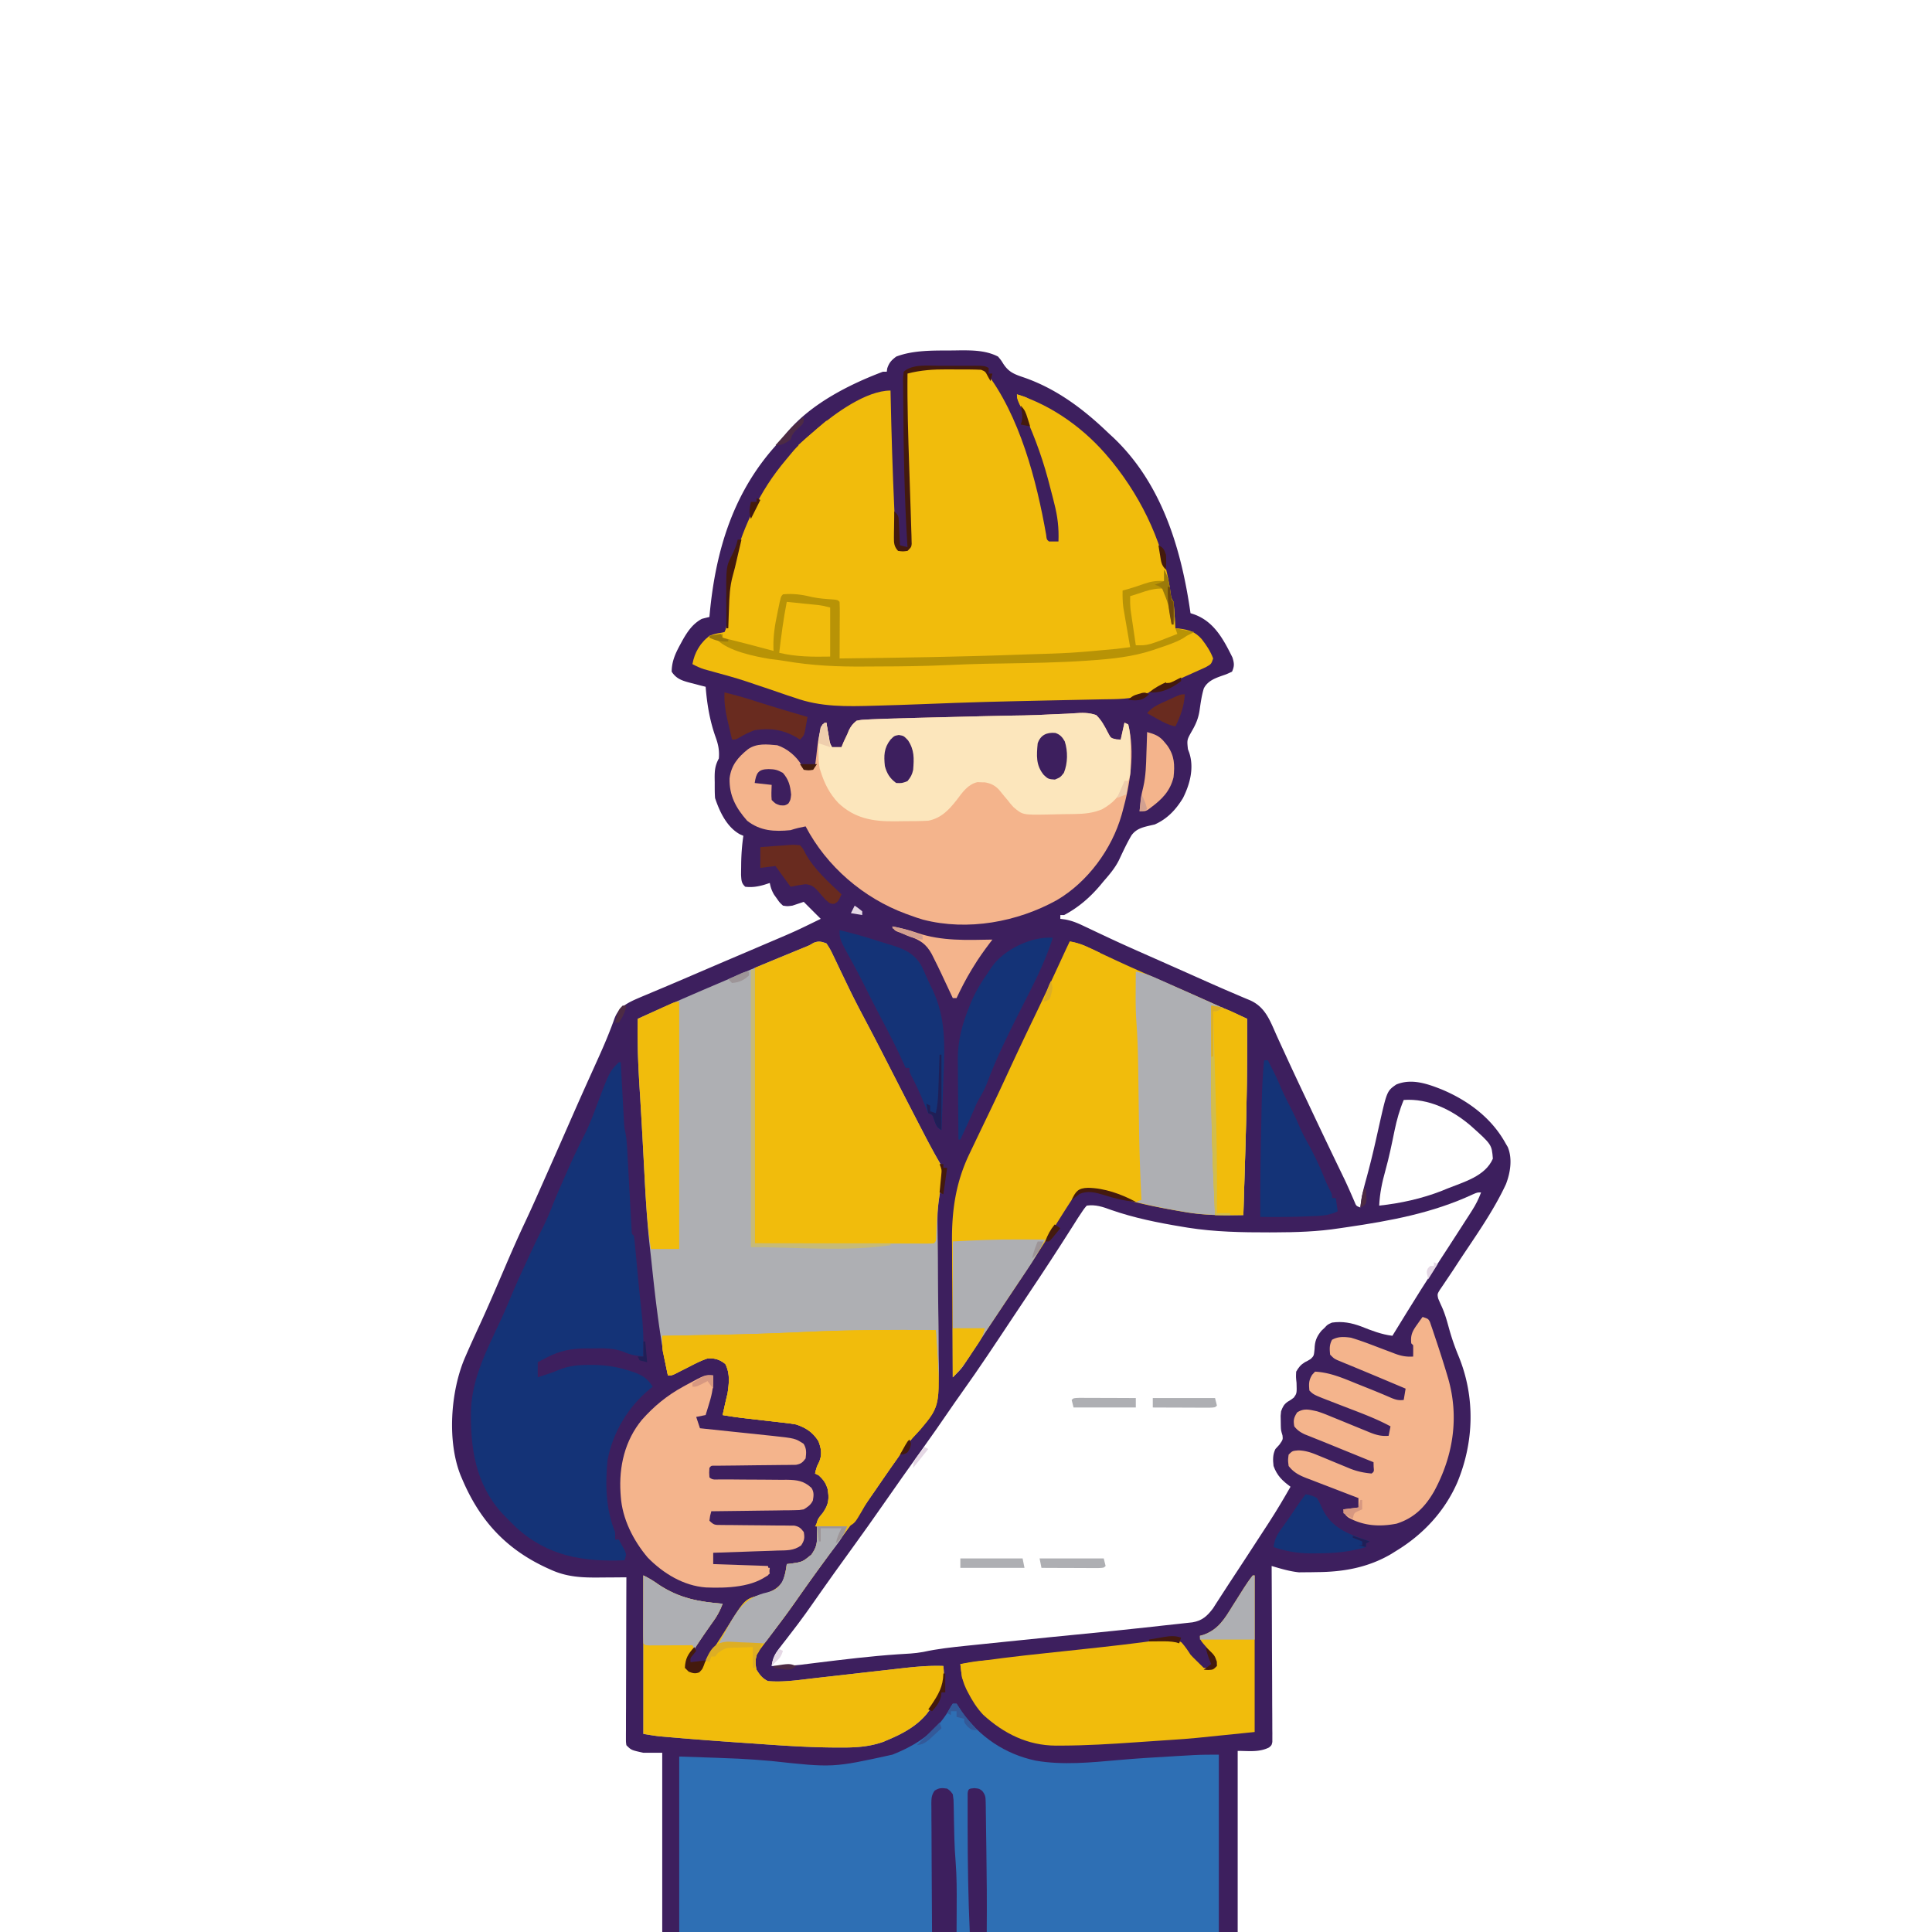 <svg xmlns="http://www.w3.org/2000/svg" width="1024" height="1024"><path fill="#fff" d="M0 0h1024v1024H0z"/><path fill="#3D1F5E" d="M503.665 185.76c1.77-.01 3.53-.04 5.3-.07 6.87-.03 13.8.09 20.03 3.31 1.59 1.91 1.59 1.91 2.82 3.88 2.84 4.35 5.83 5.49 10.67 7.12 17.08 5.86 31.29 16.44 44.23 28.78 1.07 1.02 2.16 2.02 3.25 3.02 25.85 24.46 36.18 59.08 41.03 93.2.54.18 1.08.35 1.63.53 10.71 3.72 15.75 13.13 20.61 22.96.94 3.09 1.09 4.54-.24 7.51-3.01 1.39-3.01 1.39-4.86 2.01-4.06 1.41-8.06 2.87-10.09 6.87-1.15 3.81-1.68 7.67-2.24 11.59-.63 4.28-2.01 7.46-4.18 11.16-2.53 4.51-2.53 4.51-2 9.43.23.63.46 1.25.7 1.89 2.66 8.11.37 16.68-3.33 24.05-3.82 6.23-8.27 11-15 14-.87.19-1.74.39-2.63.59-3.93.93-7.12 1.73-9.62 5.1-2.55 4.29-4.61 8.82-6.74 13.32-2.09 4.13-4.97 7.53-8.01 10.99-.95 1.15-.95 1.15-1.92 2.32-5.48 6.45-11.57 11.71-19.08 15.68h-2v2c.88.11 1.75.23 2.65.35 3.35.65 5.92 1.64 9 3.09.52.25 1.05.49 1.59.75 1.67.78 3.34 1.58 5.01 2.37 2.18 1.03 4.35 2.05 6.52 3.07.56.26 1.13.53 1.71.8 7.02 3.29 14.12 6.42 21.21 9.55 3.75 1.66 7.5 3.32 11.24 4.99 1.1.48 1.1.48 2.22.98 3.82 1.7 7.64 3.39 11.46 5.1 6.66 2.97 13.31 5.93 20.03 8.77l2.81 1.21c1.64.7 3.28 1.39 4.92 2.06 8.52 3.68 10.88 11.25 14.52 19.27 1.41 3.11 2.85 6.22 4.28 9.32.3.67.61 1.33.92 2.02 3.77 8.19 7.62 16.34 11.48 24.49a3862 3862 0 0 0 16.59 34.79l1.33 2.74q.615 1.29 1.26 2.61c1.79 3.82 3.48 7.68 5.15 11.55.92 2.27.92 2.27 3.1 3.12.12-.98.24-1.97.37-2.98.6-4.21 1.69-8.24 2.82-12.33 1.57-5.78 3.04-11.56 4.37-17.4.13-.57.26-1.14.4-1.73.64-2.83 1.27-5.66 1.9-8.49 4.23-18.79 4.23-18.79 9.18-22.25 8.09-3.38 16.5-.42 24.17 2.63 13.94 5.86 26.39 15.1 33.79 28.55.37.63.74 1.26 1.13 1.91 2.6 6.2 1.41 13.62-.94 19.72-6.87 14.79-16.67 28.29-25.61 41.9-.58.89-1.16 1.79-1.76 2.71-1.27 1.93-2.56 3.85-3.86 5.76-.66.98-1.31 1.96-1.97 2.94-.6.88-1.19 1.75-1.81 2.65-1.38 2.29-1.38 2.29-.94 4.55.65 1.59 1.36 3.17 2.08 4.74 1.57 3.54 2.6 7.2 3.62 10.93 1.41 5.12 3.08 9.99 5.12 14.9 8.89 21.6 8.28 45.41-.6 66.89-6.7 15.4-18.11 27.69-32.46 36.4-.84.53-1.69 1.06-2.57 1.61-12.27 7.23-25.46 9.57-39.55 9.64l-3.27.06-3.24.02-2.9.03c-4.99-.52-9.67-1.94-14.47-3.36.01.49.01.98.01 1.48q.105 17.79.15 35.58c.02 5.73.04 11.47.07 17.2q.045 8.295.06 16.59c0 2.12.02 4.23.03 6.35q.03 4.425.03 8.85c.01 1.32.01 1.32.03 2.67-.01.8-.01 1.61-.01 2.43v2.12c-.37 1.73-.37 1.73-1.76 2.93-5.29 2.63-10.7 1.8-16.61 1.8v96h-305v-95h-10c-6.4-1.4-6.4-1.4-9-4-.24-1.64-.24-1.64-.24-3.62v-2.28l.02-2.5v-2.63c0-2.88.01-5.76.03-8.63 0-2 .01-3.99.01-5.98.01-5.25.03-10.5.05-15.75.02-5.36.03-10.72.04-16.07.02-10.51.05-21.03.09-31.54-.74.01-1.49.02-2.26.02q-4.215.045-8.43.06l-3.63.03c-9.23.09-17.15-.25-25.68-4.11-.66-.3-1.32-.59-2-.9-21.81-10.02-35.69-25.16-45-47.1-.36-.84-.36-.84-.73-1.69-7.37-18.09-5.48-44.52 1.94-62.19 2.57-5.99 5.27-11.91 8.01-17.83 4.57-9.92 8.86-19.96 13.16-30 3.54-8.27 7.14-16.5 10.98-24.64 3.59-7.62 6.98-15.32 10.39-23.02.71-1.6 1.42-3.2 2.13-4.79 4.39-9.9 8.76-19.81 13.1-29.72 2.42-5.51 4.87-11.01 7.34-16.5.28-.63.57-1.26.86-1.9l3.42-7.59c2.64-5.83 5.26-11.64 7.57-17.6.31-.79.62-1.58.94-2.4.53-1.4 1.05-2.8 1.54-4.21 2.03-5.36 5.32-7.47 10.36-9.87 2.35-1.06 4.73-2.06 7.12-3.05 1.9-.8 3.81-1.61 5.71-2.41 1.01-.42 2.02-.85 3.06-1.28 4.71-1.99 9.41-4.01 14.11-6.02 2.92-1.26 5.83-2.51 8.75-3.76l1.9-.81c4.76-2.05 9.53-4.08 14.3-6.11 3.78-1.61 7.57-3.23 11.35-4.84 1.86-.8 3.73-1.59 5.59-2.39 13.72-5.83 13.72-5.83 27.1-12.38l-9-9-6 2c-2.67.36-2.67.36-5 0-1.76-1.61-1.76-1.61-3.25-3.75-.5-.7-1-1.39-1.51-2.11-1.2-2.08-1.79-3.8-2.24-6.14l-3.12 1c-3.38.95-6.34 1.41-9.88 1-2.1-1.95-2.02-3.37-2.23-6.26.01-1.29.02-2.58.05-3.86l.02-2.03c.07-4.99.42-9.91 1.16-14.85-.59-.27-1.19-.53-1.81-.8-6.97-3.82-10.77-11.95-13.19-19.2-.22-2.81-.18-5.62-.18-8.44-.02-.76-.03-1.52-.04-2.31-.01-4.09.27-6.61 2.22-10.25.37-4.39-.35-7.64-1.87-11.75-3.02-8.66-4.39-17.13-5.13-26.25l-2.92-.73c-1.27-.34-2.55-.68-3.83-1.02-.63-.16-1.26-.31-1.92-.48-4.02-1.09-6.96-2.11-9.33-5.77.04-5.54 2.01-9.76 4.63-14.56.36-.66.71-1.32 1.08-2 2.64-4.68 5.44-8.83 10.29-11.44 1.33-.35 2.67-.69 4-1 .05-.49.09-.98.14-1.49 3.2-34.31 12.79-65.66 36.83-91.32 1.69-1.82 3.2-3.67 4.72-5.63 12.6-14.75 32.5-24.85 50.31-31.56h2c.09-.58.17-1.15.25-1.75 1.03-3.07 2.18-4.27 4.75-6.25 8.94-3.41 19.27-3.21 28.67-3.24"/><path fill="#fff" d="M785 632c-1.29 3.47-2.8 6.49-4.8 9.6-.84 1.31-.84 1.31-1.69 2.65-.6.93-1.2 1.85-1.82 2.81-.62.97-1.25 1.94-1.89 2.94-4.69 7.31-9.43 14.59-14.17 21.86-4.98 7.65-9.84 15.38-14.63 23.14l-1.2 1.95c-2.27 3.68-4.54 7.36-6.8 11.05-5.85-.73-11-2.75-16.46-4.92-5.21-1.95-9.97-2.86-15.54-2.08-2.36 1.03-2.36 1.03-3.94 2.75-.54.51-1.09 1.02-1.65 1.55-2.6 3.13-3.57 5.66-3.66 9.7-.36 3.62-.36 3.62-2.04 5.27-1.58.98-1.58.98-3.14 1.75-2.21 1.38-3.27 2.71-4.57 4.98-.14 2.89-.14 2.89.19 5.94.17 5.56.17 5.56-1.44 7.81-1.63 1.25-1.63 1.25-3.24 2.19-2.04 1.44-2.64 2.73-3.51 5.06-.28 2.42-.28 2.42-.19 4.94.01.88.03 1.76.04 2.66.08 2.5.08 2.5.9 5.21.25 2.19.25 2.19-1.63 4.88-.7.76-1.4 1.52-2.12 2.31-1.47 2.95-1.36 5.79-1 9 1.85 5.14 4.71 7.86 9 11-3.57 6.27-7.24 12.46-11.16 18.52-.38.59-.77 1.19-1.17 1.81-3.98 6.17-8 12.32-12.03 18.46-1.21 1.84-2.41 3.69-3.62 5.53-1.58 2.41-3.16 4.81-4.74 7.21q-2.265 3.435-4.47 6.9c-.7 1.07-1.39 2.15-2.09 3.22-.6.94-1.2 1.87-1.81 2.84-3.1 4.08-5.76 6.51-10.86 7.38-1.55.18-3.11.35-4.67.51-.84.1-1.69.19-2.56.29-2.75.32-5.5.6-8.26.89-1.93.22-3.85.43-5.78.65-5.59.62-11.19 1.21-16.78 1.79-1.37.14-2.75.29-4.12.43-6.46.68-12.92 1.31-19.38 1.94-9.49.91-18.98 1.89-28.47 2.86-3.19.32-6.37.65-9.55.97-4.92.5-9.83 1-14.75 1.52-1.78.18-3.57.37-5.35.55-7.79.8-15.46 1.63-23.12 3.31-4.36.81-8.78.97-13.2 1.23-14.49.98-28.88 2.74-43.3 4.51-1.36.17-1.36.17-2.75.34q-2.55.3-5.1.63c-5.33.64-10.54.83-15.91.71.55-3.88 1.56-6.18 3.96-9.27.61-.79 1.22-1.59 1.85-2.42.66-.84 1.32-1.69 2-2.56 1.38-1.8 2.75-3.6 4.13-5.4 1.03-1.35 1.03-1.35 2.08-2.72 2.85-3.78 5.58-7.63 8.29-11.51.49-.69.98-1.39 1.48-2.11.95-1.36 1.91-2.72 2.86-4.08 2.08-2.97 4.18-5.92 6.29-8.87.59-.83.59-.83 1.2-1.67 3.5-4.89 7.02-9.77 10.55-14.64 4.49-6.21 8.94-12.45 13.31-18.75 7.56-10.83 15.15-21.64 22.85-32.37 4.38-6.11 8.68-12.28 12.93-18.5 2.24-3.27 4.5-6.54 6.81-9.76 9.45-13.2 18.38-26.75 27.36-40.27q4.215-6.36 8.46-12.69c7.63-11.37 15.12-22.83 22.45-34.39.33-.51.65-1.02.98-1.54.87-1.37 1.74-2.74 2.6-4.11 2.98-4.53 2.98-4.53 4.56-6.37 4.67-.66 8.49.65 12.81 2.25 12.34 4.3 24.88 6.81 37.75 8.94.99.16 1.99.33 3.01.5 14.33 2.27 28.76 2.52 43.24 2.5.8 0 1.59-.01 2.41-.01 11.73-.03 23.17-.37 34.78-2.18l3.9-.57c23.06-3.38 45.36-7.47 66.65-17.36C783 632 783 632 785 632"/><path fill="#aeafb3" d="M438 500c1.42 2.03 2.4 3.77 3.42 5.99l.91 1.88c.97 1.99 1.92 4 2.86 6.01 1.24 2.58 2.48 5.16 3.73 7.74l.97 2.02c2.94 6.1 6.08 12.09 9.26 18.07 2.97 5.6 5.89 11.22 8.78 16.87.4.79.81 1.58 1.22 2.39.83 1.61 1.65 3.21 2.47 4.82 6.07 11.88 12.15 23.75 18.32 35.59.45.87.9 1.74 1.37 2.63 2.48 4.74 5.04 9.39 7.78 13.98 1.61 3.55.75 6.35-.09 10.01-1.57 7.29-2.26 14.12-2.1 21.57.03 2.06.05 4.11.08 6.17.03 1.61.03 1.61.05 3.26.07 5.17.09 10.35.11 15.52.04 7.91.09 15.81.23 23.71.11 5.94.14 11.88.13 17.82.01 2.24.04 4.49.1 6.73.43 16.6-3.14 26.29-13.81 39.03-2.87 3.51-5.41 7.22-7.98 10.94-.98 1.39-1.96 2.78-2.95 4.18-2.8 3.97-5.55 7.99-8.3 12.01-6.02 8.81-12.28 17.44-18.56 26.06l-2.14 2.95a942 942 0 0 0-3.7 5.08c-9.47 12.97-9.47 12.97-18.72 26.09-3.56 5.13-7.33 10.11-11.09 15.09-.98 1.29-1.95 2.59-2.93 3.89-.95 1.27-1.91 2.54-2.88 3.8-.45.6-.91 1.21-1.37 1.83-.41.53-.81 1.06-1.23 1.61-1.75 3.09-1.73 6.26-.94 9.66 1.79 2.81 3.02 4.51 6 6 8.07.71 16.26-.56 24.27-1.48 2.37-.28 4.75-.54 7.12-.81 5.04-.56 10.07-1.14 15.11-1.71 5.84-.67 11.69-1.33 17.53-1.98 2.32-.26 4.64-.53 6.96-.8 7.37-.83 14.59-1.5 22.01-1.22 1.07 9.76-1.03 15.32-7 23-.66.87-1.33 1.74-2.01 2.63-5.27 6.28-12.52 10.22-19.99 13.37-1.39.59-1.39.59-2.8 1.2-7.76 2.75-15.12 3.08-23.31 3.02h-1.76c-13.86-.06-27.64-.96-41.46-1.96-2.57-.18-5.14-.36-7.71-.53-12.32-.84-24.64-1.75-36.94-2.8-.94-.08-1.87-.16-2.83-.24-1.3-.11-1.3-.11-2.62-.23-.74-.06-1.48-.13-2.25-.2-2.79-.31-5.55-.8-8.32-1.26v-84c3 1.5 5.33 2.89 8 4.81 10.95 7.27 21.16 9.17 34 10.19-1.31 3.6-2.88 6.47-5.12 9.56-2.81 3.92-5.53 7.87-8.19 11.88-.34.51-.68 1.01-1.02 1.54L366 877c-.41.55-.83 1.11-1.25 1.68-1.23 2.17-.37 4.02.25 6.32 1.78.86 1.78.86 4 1 3.85-3.18 6.24-7.28 8.85-11.47.94-1.47 1.89-2.94 2.83-4.42 1.48-2.3 2.94-4.61 4.39-6.93 9.74-15.64 9.74-15.64 17.71-17.7.73-.16 1.46-.32 2.22-.48 4.34-1.72 7.28-2.93 9.94-6.88 1.04-3.05 1.68-5.92 2.06-9.12 1-.11 1-.11 2.01-.23 6.29-.88 6.29-.88 11.05-4.77 2.27-3.23 3.06-5.4 3-9.38-.01-.77-.02-1.54-.02-2.33-.01-2.25-.01-2.25-.24-4.32.28-2.73 1.55-3.98 3.26-6.09 3.09-4.43 3.54-7.36 2.63-12.64-1-3.25-2.22-4.92-4.69-7.24l-2-1c.47-2.18.96-3.93 2.06-5.88 1.78-4.03 1.29-7.2-.25-11.24-3-4.77-6.56-7.09-11.81-8.88-2.49-.47-4.98-.76-7.5-1.04-1.06-.12-1.06-.12-2.15-.25-2.26-.26-4.52-.52-6.79-.77-2.26-.26-4.51-.52-6.77-.79l-4.21-.48c-3.88-.44-7.73-.99-11.58-1.67.13-.59.27-1.18.4-1.79.37-1.64.73-3.28 1.09-4.91.35-1.59.73-3.17 1.13-4.74.81-5.49 1.39-10.58-1.18-15.62-3.06-2.44-5.59-3.17-9.44-2.94-3.45 1.14-6.6 2.76-9.81 4.44-1.7.85-3.39 1.71-5.08 2.56-1.12.57-1.12.57-2.25 1.16-1.86.84-1.86.84-3.86.84-4.24-19.58-6.51-39.43-8.61-59.34-.27-2.61-.57-5.21-.87-7.81-1.56-13.61-2.31-27.24-3.02-40.91-.13-2.4-.26-4.8-.38-7.2-.04-.6-.07-1.2-.1-1.81-.07-1.2-.13-2.4-.19-3.6-.1-1.78-.19-3.56-.29-5.34-.36-6.81-.75-13.61-1.18-20.4-.04-.77-.09-1.53-.14-2.32-.05-.74-.09-1.47-.14-2.23-.8-12.69-1.38-25.32-1.08-38.04 14.2-6.49 28.52-12.7 42.88-18.82 4.78-2.03 9.55-4.08 14.32-6.13a1352 1352 0 0 1 23.5-9.79c1.5-.62 3.01-1.24 4.51-1.85.7-.28 1.39-.57 2.1-.86.65-.27 1.31-.53 1.98-.81 1.83-.75 1.83-.75 3.9-2.01 2.69-1.08 4.09-.69 6.81.27"/><path fill="#f1bc0c" d="m497.691 194.762 1.9-.02c1.32-.02 2.64-.03 3.96-.04 1.34-.01 2.69-.03 4.03-.06 1.95-.04 3.91-.06 5.86-.07.6-.02 1.2-.03 1.81-.05 3.06.02 4.55.33 6.99 2.22 18.25 23.45 27.22 58.1 32.25 86.76.25 2.43.25 2.43 1.51 3.5 1.66.04 3.33.04 5 0 .29-7.05-.43-13.25-2.19-20.06-.34-1.37-.34-1.37-.68-2.76-.7-2.73-1.41-5.46-2.13-8.18-.21-.79-.42-1.57-.63-2.38-3.62-13.39-8.52-26.1-14.54-38.59-1.83-3.83-1.83-3.83-1.83-6.03 19.03 5.98 36.38 18.69 49 34 .83 1 .83 1 1.68 2.02 16.34 20.29 27.81 45.07 31.03 71.06.1 1.92.1 1.92 1.29 2.92.23 2.36.42 4.7.56 7.06.07 1 .07 1 .13 2.01.11 1.64.21 3.29.31 4.93.64.05 1.28.1 1.94.15 5.22.69 8.44 1.59 12 5.6 2.5 3.26 4.62 6.39 6.06 10.25-1 3-1 3-4 4.67-1.33.61-2.66 1.21-4 1.8l-2.15.97c-1.51.68-3.02 1.36-4.53 2.03-2.29 1.01-4.57 2.04-6.85 3.08l-4.41 1.98c-.67.3-1.34.61-2.04.92-1.99.88-4 1.72-6.02 2.55-.97.42-.97.42-1.95.86-7.35 2.89-14.96 2.68-22.74 2.8-1.55.03-3.11.07-4.66.1q-4.965.12-9.93.21c-5.2.09-10.4.2-15.6.32l-2.64.06-5.27.12c-2.65.06-5.29.11-7.94.17-10.76.24-21.52.53-32.28.92-.65.03-1.31.05-1.98.08-5.5.2-11 .4-16.5.62-7.51.29-15.01.54-22.51.74-.88.02-.88.02-1.77.05-14.51.42-28.21.76-42.04-4.24-1.27-.42-2.55-.84-3.82-1.25-3.47-1.15-6.92-2.35-10.37-3.56-2.12-.71-4.23-1.42-6.35-2.12-1.67-.55-3.33-1.12-4.99-1.69-5.8-1.94-11.71-3.52-17.61-5.14-.86-.24-1.71-.47-2.59-.72-.77-.21-1.53-.42-2.32-.63-2.18-.71-4.12-1.62-6.14-2.7 1.2-6.39 3.95-10.84 9-15 2.17-.87 4.09-1.34 6.4-1.65.53-.12 1.05-.23 1.6-.35 1.16-2.32 1.11-3.63 1.1-6.2.24-19.53 4.56-38.12 12.9-55.8.32-.68.63-1.36.96-2.05 4.83-10.09 10.54-18.9 17.75-27.43.88-1.04 1.74-2.08 2.6-3.13 3.52-4.32 7.41-7.82 11.69-11.39.72-.63 1.43-1.26 2.17-1.91 9.41-7.97 25.94-20.09 38.83-20.09l.06 2.9c.42 19.98 1.03 39.94 1.94 59.91.04.95.08 1.9.13 2.88.11 2.69.24 5.39.37 8.08.03.8.07 1.61.11 2.44.03.74.07 1.47.11 2.23l.09 1.95c.11 1.74.11 1.74 1.19 3.61 1.66.04 3.33.04 5 0 1.38-1.15 1.38-1.15 1.04-4.28-.04-1.48-.08-2.96-.13-4.44l-.06-2.43c-.07-2.64-.15-5.28-.23-7.91-.05-1.83-.1-3.65-.14-5.48-.24-8.51-.49-17.02-.77-25.54-.04-1.04-.04-1.04-.07-2.11-.14-4.02-.14-4.02-.27-8.04-.36-10.92-.49-21.84-.37-32.77 5.99-2.09 11.35-3.16 17.69-3.24"/><path fill="#2e6fb4" d="M505 903h2c.88 1.34 1.76 2.68 2.62 4.03 9.47 13.54 23.14 22.74 39.37 26.15 14.33 2.49 29.41.95 43.79-.32 9.59-.85 19.18-1.44 28.78-1.98l2.31-.14c2.19-.13 4.38-.25 6.57-.37.65-.04 1.29-.08 1.96-.12 4.55-.24 9.02-.25 13.6-.25v94H360v-93c33.66 1.12 33.66 1.12 48.79 2.36 32.69 3.58 32.69 3.58 64.21-3.36q1.005-.42 2.04-.84c12.52-5.26 22.56-12.55 29.06-24.8.3-.45.59-.9.9-1.36"/><path fill="#f1bc0c" d="M567 499c3.64.6 6.65 1.61 9.98 3.2.98.46 1.96.92 2.97 1.39.79.37.79.37 1.59.76 2.9 1.37 5.8 2.72 8.7 4.07.62.29 1.24.58 1.88.87 7.52 3.49 15.11 6.82 22.69 10.15l8.61 3.78c.71.31 1.41.62 2.14.94 11.85 5.21 23.64 10.53 35.44 15.84.14 22.95-.21 45.85-.93 68.78l-.36 12c-.23 7.74-.47 15.48-.71 23.22-10.55.18-20.78.23-31.19-1.62-1.03-.18-2.06-.35-3.13-.53-12.71-2.25-25.97-4.74-38-9.5-3.2-1.25-5.97-1.81-9.43-1.85l-2.73-.09c-3.51.82-4.66 2.7-6.52 5.59-.48.73-.95 1.45-1.44 2.2-1.73 2.67-3.43 5.36-5.12 8.05-.94 1.48-1.88 2.97-2.82 4.45-.63 1-1.26 1.99-1.89 2.99-6.7 10.59-13.53 21.09-20.51 31.49-2.06 3.07-4.11 6.15-6.16 9.23-1.21 1.81-2.41 3.62-3.62 5.43a2380 2380 0 0 0-10.5 15.85q-1.53 2.31-3.03 4.62c-.46.7-.92 1.39-1.39 2.1-.39.6-.78 1.2-1.19 1.82-1.6 2.12-3.44 3.9-5.33 5.77q-.135-17.16-.21-34.32c-.02-5.32-.05-10.63-.09-15.95-.05-5.14-.07-10.28-.08-15.42-.01-1.95-.02-3.9-.04-5.84-.18-16.8 1.95-31.71 9.26-46.95.34-.72.68-1.43 1.03-2.16.37-.78.74-1.56 1.13-2.36.42-.89.85-1.77 1.28-2.69 1.96-4.09 3.92-8.18 5.89-12.27 3.86-7.97 7.62-15.99 11.33-24.04 4.57-9.88 9.22-19.71 13.96-29.52 5.6-11.63 11.01-23.35 16.42-35.08.69-1.48 1.39-2.94 2.12-4.4"/><path fill="#f4b48c" d="M557.02 378.64c2.87-.15 5.74-.26 8.61-.36q1.965-.09 3.93-.24c4.02-.31 7.56-.39 11.44.96 2.79 2.66 4.49 5.91 6.23 9.31 1.52 2.92 1.52 2.92 4.49 3.57.75.04 1.5.08 2.28.12l2-9c.99.5.99.5 2 1 3.67 14.88 1.02 31.5-3 46-.27.97-.27.97-.54 1.96-5.16 18.11-17.96 35.51-34.26 45.1-20.99 11.65-47.29 16.48-70.95 10.38-2.46-.71-4.85-1.54-7.25-2.44-.65-.24-1.31-.47-1.98-.71-22.39-8.3-41.93-25.07-53.02-46.29-2.76.52-5.33 1.11-8 2-8.51.84-16.04.49-23-5-5.96-6.76-9.54-13.36-9.31-22.44.83-6.91 4.43-11.19 9.72-15.43 4.63-3.3 10.13-2.63 15.59-2.13 5.27 1.75 10.31 5.94 13 10.81 1.02 1.49 1.02 1.49 3.56 1.44 2.39.02 2.39.02 3.44-1.25.45-3.27.82-6.55 1.16-9.83.49-4.31 1.17-8.16 2.84-12.17l2-1c.2 1.16.2 1.16.4 2.34.18 1 .35 2 .54 3.04.17.99.34 1.99.52 3.02.42 2.57.42 2.57 1.54 4.6h5c.62-1.5.62-1.5 1.26-3.03.62-1.3 1.24-2.6 1.86-3.91.27-.66.53-1.32.81-2 1.13-2.26 2.08-3.47 4.07-5.06 2.73-.51 2.73-.51 6.06-.66l1.85-.1c2.03-.1 4.06-.17 6.09-.24l2.09-.08c5.37-.19 10.75-.33 16.12-.45 1.75-.05 3.49-.09 5.24-.13 3.64-.1 7.29-.18 10.94-.27l11.01-.27c1.8-.05 3.61-.09 5.41-.14.89-.02 1.78-.04 2.7-.07 4.43-.11 8.87-.21 13.3-.28 1.3-.02 1.3-.02 2.62-.05 1.71-.03 3.42-.06 5.13-.08 4.83-.1 9.64-.27 14.46-.54"/><path fill="#f1bc0c" d="M496 705c2.7 39.71 2.7 39.71-8.17 52.66-1.29 1.44-2.6 2.87-3.94 4.27-3.06 3.35-5.53 7.07-8.08 10.82-.98 1.39-1.96 2.79-2.95 4.18-2.8 3.97-5.55 7.99-8.3 12.01-6.02 8.81-12.28 17.44-18.56 26.06l-2.14 2.95a942 942 0 0 0-3.7 5.08c-9.47 12.97-9.47 12.97-18.72 26.09-3.56 5.13-7.33 10.11-11.09 15.09-.98 1.29-1.95 2.59-2.93 3.89-.95 1.27-1.91 2.54-2.88 3.8-.45.6-.91 1.21-1.37 1.83l-1.23 1.61c-1.75 3.09-1.73 6.26-.94 9.66 1.79 2.81 3.02 4.51 6 6 8.07.71 16.26-.56 24.27-1.48 2.37-.28 4.75-.54 7.12-.81 5.04-.56 10.07-1.14 15.11-1.71 5.84-.67 11.69-1.33 17.53-1.98 2.32-.26 4.64-.53 6.96-.8 7.37-.83 14.59-1.5 22.01-1.22 1.07 9.76-1.03 15.32-7 23-.66.87-1.33 1.74-2.01 2.63-5.27 6.28-12.52 10.22-19.99 13.37-.92.4-1.85.79-2.8 1.2-7.76 2.75-15.12 3.08-23.31 3.02h-1.76c-13.86-.06-27.64-.96-41.46-1.96-2.57-.18-5.14-.36-7.71-.53-12.32-.84-24.64-1.75-36.94-2.8-.94-.08-1.87-.16-2.83-.24-1.3-.11-1.3-.11-2.62-.23-.74-.06-1.48-.13-2.25-.2-2.79-.31-5.55-.8-8.32-1.26v-84c3 1.5 5.33 2.89 8 4.81 10.95 7.27 21.16 9.17 34 10.19-1.31 3.6-2.88 6.47-5.12 9.56-2.81 3.92-5.53 7.87-8.19 11.88-.51.76-.51.76-1.02 1.54L366 877c-.62.83-.62.83-1.25 1.68-1.23 2.17-.37 4.02.25 6.32 1.78.86 1.78.86 4 1 3.85-3.18 6.24-7.28 8.85-11.47.94-1.47 1.89-2.94 2.83-4.42 1.48-2.3 2.94-4.61 4.39-6.93 9.74-15.64 9.74-15.64 17.71-17.7 1.1-.24 1.1-.24 2.22-.48 4.34-1.72 7.28-2.93 9.94-6.88 1.04-3.05 1.68-5.92 2.06-9.12 1-.11 1-.11 2.01-.23 6.29-.88 6.29-.88 11.05-4.77 2.27-3.23 3.06-5.4 3-9.38-.01-.77-.02-1.54-.02-2.33-.01-2.25-.01-2.25-.24-4.32.28-2.73 1.55-3.98 3.26-6.09 3.09-4.43 3.54-7.36 2.63-12.64-1-3.25-2.22-4.92-4.69-7.24l-2-1c.47-2.18.96-3.93 2.06-5.88 1.78-4.03 1.29-7.2-.25-11.24-3-4.77-6.56-7.09-11.81-8.88-2.49-.47-4.98-.76-7.5-1.04-1.06-.12-1.06-.12-2.15-.25-2.26-.26-4.52-.52-6.79-.77-2.26-.26-4.51-.52-6.77-.79l-4.21-.48c-3.88-.44-7.73-.99-11.58-1.67.2-.89.2-.89.4-1.79.37-1.64.73-3.28 1.09-4.91.35-1.59.73-3.17 1.13-4.74.81-5.49 1.39-10.58-1.18-15.62-3.06-2.44-5.59-3.17-9.44-2.94-3.45 1.14-6.6 2.76-9.81 4.44-1.7.85-3.39 1.71-5.08 2.56-.75.38-1.49.76-2.25 1.16-1.86.84-1.86.84-3.86.84-.51-2.37-1.01-4.75-1.5-7.12-.14-.67-.29-1.34-.43-2.02-.21-.99-.21-.99-.41-1.99-.13-.6-.26-1.2-.38-1.81-.37-2.7-.32-5.34-.28-8.06.54-.01 1.09-.02 1.65-.02 7.12-.11 14.23-.23 21.35-.36.87-.01.87-.01 1.77-.03 17.24-.3 34.44-.84 51.67-1.65 22.86-1.08 45.68-1.16 68.56-.94"/><path fill="#143377" d="M328 563h1c.06 1.03.11 2.07.17 3.13.2 3.85.42 7.7.63 11.55l.27 4.99.39 7.19.12 2.24.12 2.12c.04.61.07 1.22.1 1.85.18 2.02.18 2.02.7 4.34.51 2.63.73 5.15.87 7.82l.18 3.09c.05 1.08.11 2.17.17 3.29.09 1.71.19 3.43.29 5.14.2 3.61.39 7.22.59 10.83.16 2.98.32 5.97.49 8.95.13 2.24.25 4.47.36 6.71l.18 3.04c.05.89.09 1.78.14 2.7.02 2.01.02 2.01 1.23 3.02.28 2.07.5 4.13.68 6.21.06.64.12 1.27.18 1.93.2 2.08.39 4.16.58 6.24.26 2.85.53 5.7.79 8.55.07.7.14 1.4.2 2.13.45 4.74.95 9.47 1.49 14.21.95 8.29 1.33 16.38 1.08 24.73-3.85-.4-6.97-.92-10.5-2.52-5.44-2.09-10.81-1.88-16.56-1.79-1.05-.01-2.1-.01-3.18-.01-8.04.05-14 1.2-21.2 4.94-.86.45-1.73.9-2.62 1.36-.96.5-.96.5-1.94 1.02v8c1.33-.44 2.67-.87 4-1.31.74-.25 1.49-.49 2.25-.74 1.51-.52 3.02-1.07 4.48-1.71 5.58-2.35 10.62-2.82 16.65-2.8h2.89c6.62.17 12.57 1.17 18.85 3.25.74.24 1.48.48 2.24.74 4.58 1.7 6.95 3.48 9.64 7.57-.55.42-1.09.83-1.65 1.26-11.41 9.32-19.7 23.18-22.35 37.74-1.25 12.78-.93 26.02 4 38 .12 2.31.12 2.31 0 4h2c.7 1.26 1.38 2.54 2.06 3.81.39.71.77 1.42 1.16 2.15C332 824 332 824 331 827c-22 .83-40.83-2.15-57.56-17.56-1.85-1.78-3.66-3.59-5.44-5.44-.92-.94-.92-.94-1.86-1.91-14.19-15.54-16.98-35.08-16.49-55.31.8-17.16 8.9-32.35 16.02-47.67 2.15-4.65 4.12-9.37 6.07-14.11 2.05-4.88 4.26-9.67 6.49-14.46.77-1.67 1.54-3.34 2.31-5 2.28-4.95 4.61-9.87 7.08-14.72 2.02-3.98 3.72-8.02 5.33-12.18 1.99-5.02 4.19-9.95 6.36-14.89.24-.55.48-1.1.73-1.66 3.04-6.92 6.2-13.74 9.67-20.46 2.44-4.77 4.31-9.66 6.18-14.67 7.14-18.99 7.14-18.99 12.11-23.96"/><path fill="#f1bc0c" d="M438 500c1.42 2.03 2.4 3.77 3.42 5.99l.91 1.88c.97 1.99 1.92 4 2.86 6.01 1.24 2.58 2.48 5.16 3.73 7.74l.97 2.02c2.94 6.1 6.08 12.09 9.26 18.07 2.97 5.6 5.89 11.22 8.78 16.87.4.79.81 1.58 1.22 2.39.83 1.61 1.65 3.21 2.47 4.82 6.07 11.88 12.15 23.75 18.32 35.59.45.87.9 1.74 1.37 2.63 2.48 4.74 5.04 9.39 7.78 13.98 1.58 3.5.81 6.4-.09 10.01-1.72 7.91-2.36 15.64-2.66 23.71l-.09 2.42-.08 2.19C496 658 496 658 495 659c-1.61.12-1.61.12-3.73.12h-2.42c-1.33 0-1.33 0-2.68-.01h-2.86c-3.06 0-6.13 0-9.19-.01-1.88 0-3.77 0-5.66-.01-7 0-14.01-.01-21.02-.03L400 659V513c7.72-3.22 15.44-6.42 23.19-9.58.7-.29 1.4-.57 2.12-.87.65-.27 1.31-.53 1.98-.81 1.83-.75 1.83-.75 3.9-2.01 2.69-1.08 4.09-.69 6.81.27"/><path fill="#f1bc0c" d="M496 705c2.7 39.71 2.7 39.71-8.17 52.66-1.29 1.44-2.6 2.87-3.94 4.27-3.06 3.35-5.53 7.07-8.08 10.82-.97 1.39-1.95 2.77-2.93 4.15-2.42 3.44-4.81 6.9-7.17 10.37-.92 1.35-1.85 2.69-2.79 4.03-2.15 3.06-4.17 6.09-5.97 9.37-3.77 6.45-3.77 6.45-6.95 8.33-5.91 1.37-12.04.75-18 0 1.32-2.81 2.85-5.14 4.69-7.62 2.64-4.18 2.74-7.29 1.97-12.11-.95-3.29-2.17-4.93-4.66-7.27l-2-1c.47-2.18.96-3.93 2.06-5.88 1.78-4.03 1.29-7.2-.25-11.24-3-4.77-6.56-7.09-11.81-8.88-2.49-.47-4.98-.76-7.5-1.04-.71-.08-1.42-.16-2.15-.25-2.26-.26-4.52-.52-6.79-.77-2.26-.26-4.51-.52-6.77-.79l-4.21-.48c-3.88-.44-7.73-.99-11.58-1.67.2-.89.2-.89.4-1.79.37-1.64.73-3.28 1.09-4.91.35-1.59.73-3.17 1.13-4.74.81-5.49 1.39-10.58-1.18-15.62-3.06-2.44-5.59-3.17-9.44-2.94-3.45 1.14-6.6 2.76-9.81 4.44-1.7.85-3.39 1.71-5.08 2.56-1.12.57-1.12.57-2.25 1.16-1.86.84-1.86.84-3.86.84-.51-2.37-1.01-4.75-1.5-7.12-.14-.67-.29-1.34-.43-2.02-.14-.66-.27-1.32-.41-1.99-.19-.9-.19-.9-.38-1.81-.37-2.7-.32-5.34-.28-8.06.54-.01 1.09-.02 1.65-.02 7.12-.11 14.23-.23 21.35-.36l1.77-.03c17.24-.3 34.44-.84 51.67-1.65 22.86-1.08 45.68-1.16 68.56-.94"/><path fill="#f1bc0c" d="M664 835h1v83c-33.49 3.46-33.49 3.46-44.11 4.17-1.25.08-2.5.17-3.74.25-2.55.18-5.1.35-7.65.52-2.55.16-5.1.34-7.65.52-13.08.92-26.13 1.7-39.26 1.75-.97 0-1.94.01-2.94.01-14.98-.07-27.55-6.35-38.53-16.34-3.42-3.66-5.85-7.52-8.12-11.94-.29-.57-.58-1.13-.88-1.72-1.5-3.14-2.32-5.97-2.7-9.44-.08-.71-.16-1.42-.25-2.15-.05-.54-.11-1.08-.17-1.63 15.09-2.43 30.22-4.21 45.41-5.81 5.28-.56 10.55-1.12 15.82-1.69 1.14-.12 2.29-.24 3.46-.37 14.05-1.52 28.12-3.06 42.11-5.09 4.06-.51 7.02-.84 10.48 1.51 1.82 2.05 3.26 4.14 4.72 6.45.91.99 1.84 1.95 2.81 2.88 1.41 1.36 2.8 2.73 4.19 4.12 2.58.17 2.58.17 5 0 .87-2.24.87-2.24 1-5-1.62-2.71-1.62-2.71-3.94-5.19-4.06-4.65-4.06-4.65-4.06-6.81.55-.15 1.11-.3 1.67-.45 8.11-2.81 11.43-8.62 15.71-15.55.7-1.11 1.4-2.21 2.11-3.31 1.29-2.03 2.57-4.06 3.84-6.1 1.47-2.28 2.96-4.48 4.67-6.59"/><path fill="#fce6bc" d="M557.02 378.64c2.87-.15 5.74-.26 8.61-.36q1.965-.09 3.93-.24c4.02-.31 7.56-.39 11.44.96 2.79 2.66 4.49 5.91 6.23 9.31 1.52 2.92 1.52 2.92 4.49 3.57.75.04 1.5.08 2.28.12l2-9c.99.5.99.5 2 1 1.41 5.46 1.15 11.08 1.12 16.69.01.95.01 1.9.02 2.87-.01 1.37-.01 1.37-.01 2.76v2.51C599 411 599 411 598 414h-2c-.08.54-.17 1.07-.25 1.63-1.98 6.26-6.09 10.28-11.75 13.37-4.8 1.91-9.03 2.36-14.18 2.44l-2.34.04c-1.62.03-3.25.04-4.87.06-2.47.02-4.94.1-7.4.17-13.23.22-13.23.22-18.14-4.01-1.64-1.82-1.64-1.82-3.07-3.7-.57-.67-1.15-1.34-1.73-2.03-.98-1.14-1.93-2.3-2.85-3.49-2.16-2.25-4.31-3.29-7.39-3.82l-1.97-.03-1.96-.09c-5.04 1.11-8.05 5.46-10.98 9.4-4.2 5.37-8.27 9.69-15.12 11.06-4.05.22-8.09.23-12.14.24-1.96.01-3.91.04-5.87.07-11.51.1-21.02-1.59-29.62-9.68-4.65-4.92-7.33-10.2-9.37-16.63-.19-.59-.38-1.18-.57-1.78-.62-3.19-.61-6.36-.62-9.59-.01-.65-.02-1.3-.04-1.97-.01-4.3.52-7.69 2.23-11.66l2-1c.13.77.26 1.54.4 2.34.18 1 .35 2 .54 3.04.26 1.49.26 1.49.52 3.02.42 2.57.42 2.57 1.54 4.6h5c.41-1 .83-2 1.26-3.03.62-1.3 1.24-2.6 1.86-3.91.27-.66.53-1.32.81-2 1.13-2.26 2.08-3.47 4.07-5.06 2.73-.51 2.73-.51 6.06-.66l1.85-.1c2.03-.1 4.06-.17 6.09-.24l2.09-.08c5.37-.19 10.75-.33 16.12-.45 1.75-.05 3.49-.09 5.24-.13 3.64-.1 7.29-.18 10.94-.27l11.01-.27c1.8-.05 3.61-.09 5.41-.14.89-.02 1.78-.04 2.7-.07 4.43-.11 8.87-.21 13.3-.28 1.3-.02 1.3-.02 2.62-.05 1.71-.03 3.42-.06 5.13-.08 4.83-.1 9.64-.27 14.46-.54"/><path fill="#aeafb3" d="M602 515c4.44.67 8.16 2.24 12.22 4.06 1.04.46 1.04.46 2.11.93 2.24 1 4.49 2.01 6.73 3.01 1.54.68 3.08 1.37 4.62 2.05 4.44 1.98 8.88 3.96 13.32 5.95.91.41.91.41 1.84.82 6.06 2.72 12.11 5.44 18.16 8.18.14 22.95-.21 45.85-.93 68.78l-.36 12c-.23 7.74-.47 15.48-.71 23.22-10.82.2-21.2.13-31.88-1.81-1.58-.27-1.58-.27-3.19-.55-7.37-1.28-14.69-2.74-21.93-4.64 1.49-.5 1.49-.5 3-1l-.08-1.63a1016 1016 0 0 1-1.23-38.1c-.08-5.23-.15-10.47-.22-15.7-.06-4.56-.12-9.13-.19-13.69-.01-.94-.01-.94-.03-1.89-.12-7.67-.36-15.3-.91-22.95-.42-5.69-.45-11.34-.4-17.04 0-.98.01-1.95.01-2.96.01-2.35.03-4.69.05-7.04"/><path fill="#f4b48c" d="M378 729c.22 5.24-.44 9.45-2 14.44-.29.95-.29.95-.58 1.93-.46 1.54-.94 3.09-1.42 4.63l-5 1 2 6c.56.06 1.12.12 1.7.18 5.86.61 11.71 1.22 17.57 1.85 2.18.23 4.37.46 6.55.68 3.14.33 6.29.66 9.43 1 .97.1 1.94.2 2.94.3 12.24 1.33 12.24 1.33 16.75 4.24 1.62 2.68 1.44 4.69 1.06 7.75-1.59 2.15-2.49 2.91-5.14 3.39-1.24.01-1.24.01-2.5.03-.94.01-1.87.03-2.84.05-1.51 0-1.51 0-3.06.01-1.04.01-2.07.03-3.14.04-3.32.05-6.63.08-9.94.1-3.33.04-6.65.08-9.97.13-2.07.02-4.14.05-6.21.06l-2.82.03c-.82.01-1.65.02-2.5.02-1.89-.07-1.89-.07-2.88 1.14-.17 2.5-.17 2.5 0 5 1.59 1.59 3.22 1.12 5.42 1.13 1.42 0 1.42 0 2.86.01h3.11l6.47.06c3.41.03 6.82.05 10.23.05 3.29 0 6.57.04 9.86.08 1.02-.01 2.03-.02 3.08-.02 5.45.09 8.94.53 13.03 4.27 1.48 2.25 1.21 4.2.76 6.77-1.17 2.35-2.61 3.26-4.82 4.65-2.34.4-2.34.4-4.95.43l-2.97.06c-1.06.01-2.11.02-3.19.02l-3.28.06c-2.87.04-5.73.07-8.6.1-2.93.03-5.86.08-8.79.12-5.74.09-11.48.15-17.22.21-.68 2.4-.68 2.4-1 5 2.42 2.42 3 2.25 6.31 2.27l2.7.03c.97 0 1.93.01 2.92.01 2.03.02 4.06.05 6.1.07 3.21.03 6.42.06 9.63.08 3.09.02 6.18.06 9.27.1h2.92c.89.01 1.79.03 2.71.04.79 0 1.57.01 2.38.01 2.59.49 3.48 1.33 5.06 3.39.56 3.11.35 4.47-1.4 7.11-3.97 2.89-7.82 2.6-12.62 2.72l-2.94.12c-3.09.11-6.19.21-9.29.3-2.1.08-4.2.15-6.3.23-5.15.2-10.3.37-15.45.52v6l29 1 1 4c-8.49 7.45-23.12 7.81-33.87 7.38-11.87-.86-22.61-7.44-30.82-15.82-7.67-9.05-13.55-20.62-14.31-32.56l-.12-1.71c-.9-13.94 2.27-27.82 11.39-38.82 6.39-7.19 13.28-12.85 21.73-17.47.52-.29 1.04-.57 1.58-.87 10.21-5.54 10.21-5.54 14.42-5.13"/><path fill="#f4b48c" d="M754 698c3 1 3 1 3.9 2.68.25.72.5 1.45.75 2.2l.85 2.46c.29.88.58 1.75.88 2.66.3.9.6 1.79.91 2.72 1.96 5.83 3.82 11.7 5.59 17.59.2.68.4 1.35.61 2.04 6.01 20.72 2.77 41.33-7.35 60.03-4.79 8.37-10.61 14.22-19.93 17.19-8.94 1.74-17.43 1.23-25.45-3.18C713 803 713 803 712 800l8-1v-5c-.98-.37-1.96-.75-2.97-1.13-3.64-1.39-7.27-2.8-10.91-4.2-1.57-.61-3.14-1.21-4.72-1.81-2.27-.87-4.53-1.75-6.79-2.63l-2.13-.79c-3.93-1.55-6.81-3.01-9.48-6.44-.38-3.12-.38-3.12 0-6 2-2 2-2 5.21-2.27 3.75.11 6.93 1.18 10.35 2.64.6.24 1.19.48 1.81.73 1.88.77 3.75 1.55 5.63 2.34 1.88.78 3.75 1.55 5.63 2.32 1.17.48 2.33.96 3.49 1.45 3.99 1.64 7.61 2.41 11.88 2.79 1.3-1.07 1.3-1.07 1.06-3.56L728 775c-1.13-.46-1.13-.46-2.29-.93-2.86-1.16-5.72-2.33-8.59-3.5a2379 2379 0 0 1-12.61-5.14c-2.32-.95-4.64-1.88-6.97-2.8-1.07-.43-2.14-.86-3.24-1.31-1.43-.56-1.43-.56-2.88-1.14-2.37-1.16-3.79-2.12-5.42-4.18-.58-3.25-.27-4.57 1.5-7.38 3.64-2.36 6.38-1.49 10.5-.62 2.68.82 5.24 1.86 7.82 2.94.71.29 1.42.58 2.15.87 2.25.91 4.48 1.83 6.72 2.75q4.44 1.83 8.88 3.63c.68.28 1.35.56 2.04.85 3.61 1.47 6.42 2.3 10.39 1.96l1-5c-7.1-3.85-14.6-6.67-22.12-9.56-1.89-.73-3.77-1.45-5.65-2.18-1.16-.45-2.32-.9-3.49-1.35-9.51-3.68-9.51-3.68-11.74-5.91-.31-3.47-.39-5.39 1.5-8.38L697 727c7.94.42 14.79 3.42 22.06 6.38 1.26.5 2.51 1 3.76 1.5 4.83 1.92 9.64 3.87 14.4 5.96 2.55 1.06 4.07 1.49 6.78 1.16l1-6c-.48-.2-.95-.4-1.44-.61-.68-.28-1.35-.57-2.05-.86l-2.3-.97c-1.7-.71-3.39-1.43-5.08-2.14-4.51-1.9-9.03-3.79-13.55-5.66-.86-.36-1.73-.72-2.61-1.09-1.67-.69-3.33-1.37-5-2.05-.75-.32-1.51-.63-2.29-.96-.66-.27-1.33-.54-2.01-.83C707 720 707 720 705 718c-.32-3.04-.46-5.14 1-7.88 3.28-1.84 6.38-1.61 10-1.12 4.82 1.42 9.5 3.2 14.19 5 1.89.72 3.78 1.43 5.67 2.14 1.18.44 2.34.88 3.51 1.34 3.33 1.24 6.08 1.75 9.63 1.52q.06-3 0-6l-1-1c-.47-4.26.54-6.37 3-9.81.56-.79 1.11-1.58 1.69-2.4.43-.59.86-1.18 1.31-1.79"/><path fill="#b89306" d="M617 302c1.93 3.33 2.51 6.39 3.06 10.19.26 3.72.26 3.72 1.94 6.81.24 2.36.42 4.7.56 7.06.05.67.09 1.33.13 2.01.11 1.64.21 3.29.31 4.93l10 2-4 2c-.7.46-1.4.93-2.12 1.4-4.12 2.29-8.43 3.68-12.88 5.16-.87.31-1.74.61-2.64.92-10.96 3.67-22.25 4.8-33.74 5.58-.58.04-1.17.08-1.77.13-14.81 1.01-29.66 1.23-44.5 1.47l-5.74.09c-.96.02-1.91.04-2.9.05-6.81.13-13.62.4-20.43.71-12.14.55-24.28.71-36.44.73-2.36 0-4.72.02-7.08.04-14.48.14-28.45-.46-42.74-2.94-2.69-.45-5.38-.77-8.08-1.09-8.31-1.4-21.86-4.17-27.94-10.25-1.32-.7-2.65-1.37-4-2 3.46-.5 3.46-.5 7-1v2c.69.17 1.38.34 2.1.52 8.33 2.06 16.62 4.25 24.9 6.48-.02-.53-.04-1.06-.07-1.6-.14-6.19.72-11.86 2.01-17.9.18-.9.36-1.81.55-2.74 1.37-6.62 1.37-6.62 2.51-7.76 5.42-.52 10.35.18 15.59 1.49 3.71.78 7.44 1.01 11.22 1.26C444 318 444 318 445 319c.09 2.23.12 4.43.1 6.66 0 .66-.01 1.33-.01 2.01q0 3.195-.03 6.39c0 1.44-.01 2.88-.01 4.32-.01 3.54-.03 7.08-.05 10.62 31.65-.38 63.3-.84 94.94-2 1.73-.06 1.73-.06 3.49-.13 24.12-.72 24.12-.72 48.13-2.93.74-.09 1.47-.18 2.23-.28 1.74-.21 3.47-.44 5.21-.66-.12-.7-.24-1.39-.37-2.11-.55-3.17-1.09-6.34-1.63-9.51-.19-1.1-.38-2.19-.58-3.32-.18-1.06-.36-2.13-.54-3.22-.17-.98-.34-1.95-.51-2.96-.38-2.99-.43-5.87-.37-8.88.97-.27 1.94-.54 2.94-.81 2.92-.83 5.76-1.79 8.62-2.81 3.68-1.26 6.57-1.68 10.44-1.38z"/><path fill="#f1bc0c" d="M360 531v131h-15c-2-12.98-2.74-25.92-3.41-39.03-.15-3.02-.31-6.03-.47-9.04-.07-1.21-.13-2.42-.2-3.64l-.09-1.81c-.1-1.79-.19-3.59-.29-5.39-.36-6.84-.75-13.68-1.18-20.52-.04-.76-.09-1.53-.14-2.31-.09-1.46-.19-2.91-.28-4.37-.75-11.97-1.22-23.89-.94-35.89 3.29-1.51 6.58-3 9.88-4.5.93-.43 1.87-.86 2.83-1.3.9-.41 1.8-.81 2.72-1.23.83-.38 1.65-.76 2.51-1.14C358 531 358 531 360 531"/><path fill="#143377" d="M445 493c7.24 1.68 14.34 3.77 21.41 6.08 1.39.45 2.78.87 4.18 1.27 7.69 2.24 13.83 4.47 17.88 11.73.94 1.9 1.8 3.82 2.62 5.79.97 2.26 2.06 4.44 3.16 6.65 6.95 14.77 6.57 28.93 5.84 44.81-.15 3.36-.24 6.72-.34 10.08-.2 6.53-.46 13.06-.75 19.59-2.87-1.44-3.12-3.5-4.22-6.41-.68-1.79-.68-1.79-2.78-2.59-.84-1.78-1.6-3.6-2.31-5.44-2-5.02-4.26-9.81-6.77-14.6C482 568 482 568 482 566h-2c-.31-.69-.61-1.39-.93-2.11-3.66-8.14-7.72-16.04-11.89-23.93-3.24-6.14-6.39-12.32-9.46-18.55-1.91-3.83-3.89-7.6-5.97-11.35C445 497.84 445 497.84 445 493"/><path fill="#fff" d="M744 583c13.06-.94 25.62 5.21 35.43 13.58 11.22 10.04 11.22 10.04 11.82 17.54-4.07 9.37-15.44 12.35-24.25 15.88-.95.39-1.91.79-2.89 1.19-10.54 4.12-21.87 6.61-33.11 7.81.3-6.42 1.53-12.38 3.27-18.54 1.96-7.04 3.43-14.18 4.89-21.34 1.17-5.6 2.63-10.84 4.84-16.12"/><path fill="#143377" d="M558 497c-4.25 13.81-11.45 27-17.94 39.88-6.18 12.28-12.25 24.54-17.01 37.46-1.15 2.9-2.53 5.48-4.16 8.14-1.19 2.03-2.07 4.17-2.96 6.34-1.31 3.07-2.72 6.09-4.12 9.12-.27.59-.55 1.18-.83 1.79-.66 1.43-1.32 2.85-1.98 4.27h-1c-.07-6.59-.12-13.18-.16-19.77-.01-3.06-.03-6.12-.07-9.18-.04-3.54-.05-7.07-.06-10.6-.02-1.08-.03-2.16-.05-3.28 0-9.83 2.43-18.6 6.09-27.67.26-.63.51-1.27.77-1.92 2.52-6.01 5.71-11.26 9.48-16.58.82-1.24.82-1.24 1.65-2.5 6.44-9.2 20.83-16.25 32.35-15.5"/><path fill="#f1bc0c" d="M642 533c4.82.58 8.57 1.96 12.88 4.06.59.28 1.18.57 1.79.86 1.45.68 2.89 1.38 4.33 2.08.14 22.95-.21 45.85-.93 68.78l-.36 12c-.23 7.74-.47 15.48-.71 23.22h-15c-.35-7.62-.69-15.25-1-22.88-.02-.57-.05-1.15-.07-1.75-.82-20.23-1.11-40.44-1.05-60.68v-1.97c.02-7.9.06-15.81.12-23.72"/><path fill="#143377" d="M670 562h2l2.31 4.56 1.3 2.57c1.01 2.08 1.94 4.14 2.84 6.27 1.53 3.62 3.26 7.11 5.05 10.6 1.77 3.46 3.48 6.9 4.98 10.49 1.56 3.7 3.45 7.18 5.4 10.7 3.07 5.65 5.71 11.3 8.09 17.27a72 72 0 0 0 2.84 6.16C706 633 706 633 706 635h2c.5 3.47.5 3.47 1 7-4.7 2.35-9.17 2.44-14.31 2.62-.88.04-1.75.08-2.66.12-8.01.32-16.01.34-24.03.26-.06-14.27.08-28.54.37-42.81.07-3.21.13-6.43.19-9.65.2-10.21.43-20.38 1.44-30.54"/><path fill="#aeafb3" d="M539.625 656.938c1.41.01 2.82.01 4.23.01 3.38.01 6.76.03 10.15.05-3.01 5.55-6.14 10.91-9.69 16.13-.88 1.3-1.76 2.6-2.63 3.9-.45.66-.89 1.31-1.35 1.99-2.16 3.21-4.31 6.44-6.46 9.67-.84 1.26-1.68 2.52-2.52 3.77-.4.6-.8 1.2-1.21 1.82-5.02 7.54-5.02 7.54-6.93 10.4-1.76 2.63-3.5 5.28-5.24 7.93-.53.81-1.06 1.61-1.61 2.45q-1.59 2.4-3.15 4.8c-.73 1.11-.73 1.11-1.48 2.24-.43.65-.86 1.31-1.31 1.99-1.42 1.91-1.42 1.91-5.42 5.91v-72c11.6-.64 23.02-1.13 34.62-1.06"/><path fill="#aeafb3" d="M433 809h16c-1.71 4.27-3.07 6.66-5.81 10.19-.81 1.05-1.62 2.1-2.42 3.16-.44.57-.88 1.15-1.33 1.74-2.74 3.64-5.4 7.34-8.06 11.03-.57.79-1.14 1.57-1.72 2.38-2.77 3.85-5.52 7.72-8.22 11.62-3.17 4.56-6.49 9-9.82 13.44-.53.72-1.07 1.43-1.62 2.17-3.87 5.14-3.87 5.14-5 6.27-1.78.09-3.56.11-5.35.1-1.08-.01-2.16-.01-3.27-.01l-3.44-.03c-1.14 0-2.28-.01-3.46-.01-2.83-.01-5.65-.03-8.48-.05 1.65-3.01 3.32-6.01 5-9 .36-.65.72-1.29 1.09-1.96 4.51-7.82 8.47-12.74 17.29-15.48 1.03-.26 1.03-.26 2.09-.52 3.91-1.05 5.86-1.92 7.96-5.49 1.58-3.15 2.23-6.05 2.57-9.55.66-.07 1.33-.15 2.01-.23 6.29-.88 6.29-.88 11.05-4.77 2.47-3.51 3.06-5.81 3-10.12z"/><path fill="#aeafb3" d="M341 835c2.88 1.4 5.4 2.94 8 4.81 10.95 7.27 21.16 9.17 34 10.19-1.33 3.67-2.96 6.59-5.25 9.75-3.35 4.68-6.58 9.44-9.75 14.25l-1-2c-.75.01-1.5.01-2.28.02-2.78.01-5.56.03-8.35.03l-3.61.03c-1.73.01-3.46.01-5.19.02-1.57.01-1.57.01-3.16.01C342 872 342 872 341 871c-.09-2.67-.12-5.31-.1-7.97 0-.8.01-1.6.01-2.42 0-2.56.01-5.11.03-7.67 0-1.73.01-3.46.01-5.19.01-4.25.03-8.5.05-12.75"/><path fill="#3D1F5E" d="M502 948c1.63 1.14 1.63 1.14 3 3 .42 2.78.42 2.78.48 6.14.01.61.03 1.22.04 1.84.05 1.95.08 3.89.1 5.83.05 2.53.11 5.06.17 7.58.01.64.02 1.27.04 1.93.1 4.23.35 8.42.69 12.64.59 7.64.59 15.25.54 22.92 0 1.38-.01 2.76-.01 4.14-.01 3.33-.03 6.65-.05 9.98h-13c-.07-9.47-.12-18.93-.16-28.4-.01-4.39-.03-8.79-.07-13.18-.03-4.25-.05-8.49-.05-12.73-.01-1.62-.02-3.23-.04-4.85-.02-2.27-.02-4.53-.02-6.8l-.03-2.03c.02-2.81.08-4.6 1.74-6.93 2.35-1.56 3.87-1.49 6.63-1.08"/><path fill="#143377" d="M692 792c2.41.44 3.93.76 6 2 1.21 1.88 2.05 3.8 2.95 5.84 4.74 9.75 13.2 13.04 22.89 16.43 1.07.36 1.07.36 2.16.73-.99.5-.99.5-2 1v2c-8.81 2.61-17.2 3.3-26.38 3.31l-3.09.02c-7-.07-12.92-1.13-19.53-3.33.55-4.05 1.76-6.48 4.19-9.75 2.92-4.02 5.72-8.09 8.45-12.24 1.39-2.06 2.86-4.04 4.36-6.01"/><path fill="#f1bc0c" d="M417 319c3.08.31 6.17.62 9.25.94.87.08 1.75.17 2.64.26.85.09 1.69.18 2.56.26.78.08 1.55.16 2.35.24 2.2.3 2.2.3 6.2 1.3v26c-9.38.16-17.85.17-27-2 1.07-9.06 2.25-18.04 4-27"/><path fill="#3D1F5E" d="M516.375 947.75c2.62.25 2.62.25 4.26 1.5 1.68 2.16 1.76 3.28 1.8 5.99l.06 2.6.02 2.82c.01.97.03 1.94.05 2.94.06 3.15.09 6.31.12 9.46.04 2.15.07 4.3.1 6.45.23 14.83.34 29.66.21 44.49h-9c-.81-18.1-1.1-36.19-1.12-54.31 0-1.02 0-2.04-.01-3.09v-11.39c0-.81 0-1.61.01-2.44v-2.14c.21-2.67.85-2.6 3.5-2.88"/><path fill="#692b1f" d="M384 367c5.74 1.35 11.33 3 16.94 4.81 8.98 2.88 18 5.57 27.06 8.19-.28 1.63-.58 3.25-.88 4.88-.16.9-.32 1.8-.49 2.74C426 390 426 390 424 392c-.84-.54-.84-.54-1.7-1.09-7.36-4.27-14.03-5.14-22.3-3.91-2.91 1.08-5.45 2.32-8.11 3.91C390 392 390 392 388 392c-.68-2.85-1.34-5.71-2-8.56-.19-.8-.38-1.6-.58-2.43-1.09-4.79-1.63-9.09-1.42-14.01"/><path fill="#f4b48c" d="M473 491c4.53.91 8.91 1.91 13.25 3.5 12.94 4.36 26.28 3.74 39.75 3.5-.39.5-.77 1.01-1.17 1.53-3.17 4.17-6.17 8.36-8.89 12.85-.34.54-.67 1.09-1.02 1.66-2.93 4.84-5.51 9.83-7.92 14.96h-2c-.28-.59-.55-1.19-.84-1.8-1.28-2.74-2.56-5.47-3.85-8.2-.43-.93-.87-1.87-1.32-2.83-1.29-2.74-2.62-5.46-3.99-8.17-.57-1.16-.57-1.16-1.16-2.34-3.01-5.48-6.29-7.45-12.09-9.54-1.44-.55-2.89-1.11-4.33-1.67-.63-.24-1.26-.47-1.92-.71C474 493 474 493 473 491"/><path fill="#692b1f" d="M418.921 447.808c1.86-.12 1.86-.12 5.08.19 1.69 1.88 1.69 1.88 3 4.56 4.79 8.49 11.99 14.78 19 21.44-1.77 3.87-1.77 3.87-3.81 5.06-2.19-.06-2.19-.06-4.63-2.18-1.3-1.42-2.55-2.86-3.78-4.33-2.24-2.51-3.39-3.5-6.78-3.92-2.69.33-5.35.84-8 1.37l-8-11-8 1v-11c2.19-.17 4.37-.33 6.56-.5.91-.07.91-.07 1.85-.14 1.23-.09 2.47-.18 3.71-.25 1.27-.07 2.54-.17 3.8-.3"/><path fill="#f1bc0c" d="M617 312c2.44 6.24 4.46 12.29 5.61 18.91.38 2.27.38 2.27 1.39 5.09-15.54 6.12-15.54 6.12-22 6-.51-3.39-1-6.79-1.5-10.19-.14-.96-.29-1.92-.43-2.91-.14-.93-.27-1.86-.41-2.82-.13-.85-.26-1.71-.38-2.58-.28-2.52-.33-4.97-.28-7.5 2.06-.68 4.12-1.34 6.19-2 .58-.19 1.15-.38 1.75-.58 3.46-1.09 6.43-1.64 10.06-1.42"/><path fill="#f4b48c" d="M608 388c4.05 1.14 6.61 2.06 9.25 5.38.48.58.96 1.17 1.45 1.77 3.85 5.48 4 10.27 3.3 16.85-1.83 7.32-6.06 11.6-12 16-.77.59-.77.59-1.56 1.19-1.44.81-1.44.81-4.44.81.12-1.31.24-2.63.38-3.94.06-.73.13-1.46.21-2.21.34-2.37.83-4.56 1.41-6.88 1.32-5.81 1.45-11.6 1.62-17.53l.12-3.35c.1-2.7.18-5.39.26-8.09"/><path fill="#aeafb3" d="M664 835h1v34h-29v-2c.55-.15 1.11-.3 1.67-.45 8.11-2.81 11.43-8.62 15.71-15.55.7-1.11 1.4-2.21 2.11-3.31 1.29-2.03 2.57-4.06 3.84-6.1 1.47-2.28 2.96-4.48 4.67-6.59"/><path fill="#c7ba76" d="M398 514h2v145h72v1c-24.42 3.49-49.33 1-74 1z"/><path fill="#3D1F5E" d="M476.375 389.563c2.62.44 2.62.44 4.88 2.81 3.42 5.14 3.21 9.55 2.74 15.63-.62 2.73-1.2 3.72-3 6-2.93 1.12-2.93 1.12-6 1-3.35-2.43-4.94-5.04-6-9-.56-5.47-.52-9.52 3-14 2-2 2-2 4.38-2.44"/><path fill="#3D1F5E" d="M559.316 388.469c2.48.78 3.79 2.25 5.03 4.49 1.69 5.26 1.61 11.52-.47 16.67-1.88 2.37-1.88 2.37-4.75 3.56-3.3-.2-3.72-.34-5.94-2.5-4.2-5.16-3.79-10.23-3.19-16.69 1.52-4.45 4.81-5.92 9.32-5.53"/><path fill="#441a0d" d="M497.71 193.867h6.45c2.23.01 4.45 0 6.68 0h4.25c.66 0 1.32 0 2.01-.01 4.67.03 4.67.03 6.9 1.14v3h2l-1 4c-.68-1.2-.68-1.2-1.38-2.43-1.37-2.66-1.37-2.66-3.62-3.57-4-.21-7.99-.18-11.99-.18-1.98 0-3.95-.02-5.92-.04-7.26-.03-14.01.38-21.09 2.22-.18 16.7.36 33.37.93 50.06.19 5.66.38 11.32.56 16.98.07 1.95.14 3.9.2 5.85.12 3.37.22 6.74.31 10.11.03.93.06 1.85.1 2.8.02 1.21.02 1.21.05 2.45l.06 2.08c-.21 1.67-.21 1.67-2.21 3.67-2.5.32-2.5.32-5 0-2.11-2.31-2.24-4.17-2.2-7.23.01-.8.02-1.6.02-2.43.02-.83.04-1.67.05-2.52l.03-2.57c.02-2.08.06-4.16.1-6.25 2.26 2.27 2.27 2.66 2.41 5.7l.12 2.17c.05 1.12.05 1.12.09 2.26l.12 2.28c.1 1.87.18 3.73.26 5.59l4 1c-.06-.94-.12-1.88-.18-2.85-1.43-23.75-1.9-47.57-2.05-71.36-.01-1.64-.03-3.29-.05-4.94-.03-2.28-.04-4.57-.05-6.86-.01-.68-.02-1.36-.04-2.06.01-1.89.01-1.89.37-4.93 4.62-4.12 12.87-3.15 18.71-3.13"/><path fill="#f1bc0c" d="M505 704h17c-.89 3.56-1.62 5.24-3.58 8.19-.52.78-1.04 1.56-1.58 2.36-.82 1.22-.82 1.22-1.65 2.45-.54.81-1.07 1.61-1.62 2.45-2.68 3.98-5.13 7.11-8.57 10.55z"/><path fill="#3D1F5E" d="M407.313 407.625c3.31.09 4.64.35 7.62 2 3.16 3.63 3.92 6.84 4.38 11.56-.31 2.82-.31 2.82-1.5 4.75-1.81 1.07-1.81 1.07-4.38.88-2.43-.81-2.43-.81-4.43-2.81-.27-2.69-.09-5.3 0-8-2.97-.33-5.94-.67-9-1 .82-5.23 1.81-7.29 7.31-7.38"/><path fill="#aeafb3" d="M551 826h34c.5 1.98.5 1.98 1 4-1 1-1 1-4.14 1.11-1.39 0-2.79 0-4.18-.01-.73 0-1.46-.01-2.21-.01-2.35 0-4.69-.01-7.03-.03-1.59 0-3.17-.01-4.76-.01-3.89-.01-7.79-.03-11.68-.05z"/><path fill="#692b1f" d="M628 368c-.47 6.4-2.15 11.27-5 17-3.66-.69-6.52-2.25-9.75-4.06-.98-.55-1.97-1.1-2.98-1.66-.75-.42-1.5-.85-2.27-1.28 2.8-3.46 6.61-4.9 10.56-6.69.69-.32 1.37-.64 2.08-.97 5.09-2.34 5.09-2.34 7.36-2.34"/><path fill="#aeafb3" d="M509 826h33c.5 2.48.5 2.48 1 5h-34z"/><path fill="#aeafb3" d="M611 741h33c.5 1.98.5 1.98 1 4-1 1-1 1-4.14 1.11-1.39 0-2.79 0-4.18-.01-.73 0-1.46-.01-2.21-.01-2.35 0-4.69-.01-7.03-.03-1.59 0-3.17-.01-4.76-.01-3.89-.01-7.79-.03-11.68-.05z"/><path fill="#aeafb3" d="M572.143 740.886c1.39 0 2.78.01 4.17.02h2.22l7.03.03c1.58.01 3.17.01 4.76.01 3.89.02 7.78.03 11.68.05v5h-33l-1-4c1-1 1-1 4.14-1.11"/><path fill="#d2bd4c" d="M642 533c2.97.5 2.97.5 6 1-2.75 2-2.75 2-5 2 .03.84.05 1.68.08 2.54.24 8.09.47 16.17.7 24.25.12 4.15.24 8.3.37 12.46.67 22.59.99 45.15.85 67.75h7v1h-8c-.35-7.62-.69-15.25-1-22.88-.02-.57-.05-1.15-.07-1.75-.82-20.23-1.11-40.44-1.05-60.68v-1.97c.02-7.9.06-15.81.12-23.72"/><path fill="#ddae24" d="M385.836 870.121a159 159 0 0 1 6.54.32c1.12.04 2.23.08 3.39.12 2.75.11 5.49.25 8.23.44-1.87 4.87-1.87 4.87-3 6-.23 1.18-.41 2.37-.56 3.56-.14 1.14-.29 2.27-.44 3.44h-1v-11c-2.58.06-5.16.15-7.75.25l-2.21.04c-4.62.2-4.62.2-8.43 2.76-.79.96-.79.96-1.61 1.95h-2l-1 3-2-1c2.71-6.02 4.91-9.57 11.84-9.88"/><path fill="#441a0d" d="M391 286h2c-.62 2.67-1.25 5.33-1.88 8-.26 1.12-.26 1.12-.52 2.25-.18.75-.35 1.49-.53 2.25s-.35 1.51-.53 2.29c-.34 1.39-.7 2.78-1.1 4.15-1.64 5.82-1.88 11.54-2.06 17.56l-.12 3.07c-.1 2.48-.18 4.95-.26 7.43h-1c-.03-3.79-.05-7.58-.06-11.38l-.03-3.21c-.05-18.16-.05-18.16 3.09-24.29 1.36-2.7 2.36-5.15 3-8.12"/><path fill="#201f57" d="M498 559h1v40c-2.87-1.44-3.12-3.5-4.22-6.41-.68-1.79-.68-1.79-2.78-2.59-.62-2.56-.62-2.56-1-5l2 1v3l3 1c.85-3.75 1.18-7.33 1.32-11.18l.06-1.72.18-5.41c.05-1.23.09-2.46.13-3.69.11-3 .21-6 .31-9"/><path fill="#9b7a0a" d="M617 302c1.93 3.33 2.51 6.39 3.06 10.19.26 3.72.26 3.72 1.94 6.81.07 2.02.08 4.04.06 6.06-.01 1.11-.02 2.21-.02 3.35-.02.85-.03 1.71-.04 2.59h-1c-.11-.7-.22-1.4-.33-2.12-1.36-8.74-1.36-8.74-4.67-16.88-2.02-1.56-2.02-1.56-4-2l5-2z"/><path fill="#441a0d" d="m368 873 1 2c-.5.62-.99 1.24-1.5 1.88-1.69 1.96-1.69 1.96-1.5 4.12l8-1c-1.56 4.56-1.56 4.56-3.38 6.38-2.23.86-3.41.47-5.62-.38l-2-2c.22-5.02 1.74-7.43 5-11"/><path fill="#441a0d" d="M576.688 629.563c8.71.13 17.67 3.34 25.31 7.44-5.91-.48-11.26-1.84-16.9-3.63-4.37-1.34-8.68-2.49-13-.5l-1.47 1.13c-.87.66-1.73 1.32-2.63 2 2.15-4.61 3.49-6.31 8.69-6.44"/><path fill="#335999" d="M505 903h2c.92 1.37 1.84 2.74 2.71 4.13 2.45 3.55 5.41 6.68 8.29 9.87-3 0-3 0-5.19-1.88C511 913 511 913 511 911l-4-1v-3h-3v2l-2-1c1.38-2.5 1.38-2.5 3-5"/><path fill="#f1bc0c" d="m438 223 2 1c-2.06 2.21-4.15 4.39-6.25 6.56-.88.95-.88.95-1.78 1.91-.57.59-1.14 1.18-1.74 1.78l-1.58 1.67c-1.65 1.08-1.65 1.08-3.85.75-.6-.22-1.19-.44-1.8-.67 4.97-4.37 9.97-8.71 15-13"/><path fill="#efcead" d="M437 383h1l2 13-6-2c.11-1.46.24-2.92.38-4.38.06-.81.13-1.62.21-2.46C435 385 435 385 437 383"/><path fill="#f1bc0c" d="M528 880v1l-14 1-2 5-2 3-1-8c6.43-1.32 12.43-2.25 19-2"/><path fill="#f1bc0c" d="M567 499c3.95.63 7.2 1.86 10.81 3.56 1.47.69 1.47.69 2.96 1.38.74.35 1.47.7 2.23 1.06v1c-4.5.4-7.03-1.02-11-3l-3 1c-1.33.34-2.66.68-4 1z"/><path fill="#4d2b44" d="M426 221c0 3 0 3-1.28 4.5-.55.5-1.09.99-1.66 1.5-2.34 2.12-3.02 2.89-4.06 6-2.92 2.08-4.38 3-8 3 1.56-1.75 3.12-3.5 4.69-5.25.43-.49.87-.98 1.32-1.49 2.79-3.1 5.66-5.74 8.99-8.26"/><path fill="#9d9598" d="M433 809h16c-1.78 4.45-2.64 5.98-6 9 .66-3.08 1.54-5.08 3-8h-11v7h-1z"/><path fill="#441a0d" d="M626 359v2c-5.25 4-10.24 6.4-17 6 3.03-2.45 6.08-4.09 9.62-5.69.97-.43 1.93-.87 2.92-1.32C624 359 624 359 626 359"/><path fill="#ddae24" d="M642 533c2.97.5 2.97.5 6 1-2.75 2-2.75 2-5 2v24h-1z"/><path fill="#d2a090" d="M473 491c5.69 1.1 10.75 2.54 16 5v2c-6.01-.47-10.75-3.19-16-6z"/><path fill="#441a0d" d="M500 887h1v10h-2c-.08.72-.17 1.44-.25 2.19-.9 3.36-2.46 5.23-4.75 7.81l-2-1c.49-.7.99-1.4 1.5-2.12 3.79-5.63 6.37-9.92 6.5-16.88"/><path fill="#d79881" d="M378 729v7l-3-4c-.95.5-1.9.99-2.88 1.5C369 735 369 735 367 735v-2c1.08-.68 2.16-1.34 3.25-2 .6-.37 1.21-.74 1.83-1.12 2.14-.98 3.6-1.04 5.92-.88"/><path fill="#f1bc0c" d="M539 209c5.75 1.75 5.75 1.75 8 4l-3 1v6c-2.3-3.19-5-7-5-11"/><path fill="#d79881" d="M721 795h1v5c-.64.27-1.28.54-1.94.81-2.39 1.08-2.39 1.08-3.06 4.19-2.5-1.38-2.5-1.38-5-3v-2l8-1z"/><path fill="#441a0d" d="m626 868-1 3c-.53-.16-1.06-.33-1.61-.5-2.93-.61-5.65-.6-8.64-.56-1.08.01-2.16.02-3.27.02L609 870v-1c2.08-.36 4.16-.72 6.25-1.06.59-.11 1.17-.21 1.78-.32 3.27-.53 5.82-.73 8.97.38"/><path fill="#441a0d" d="M498 617h2v2h2l-2 14-2-1c.08-.83.17-1.66.25-2.52.11-1.09.21-2.17.31-3.29.11-1.08.21-2.16.32-3.27.3-2.98.3-2.98-.88-5.92"/><path fill="#335999" d="m498 913 1 3c-1.41 1.32-2.83 2.63-4.25 3.94l-2.39 2.21c-2.25 1.76-3.58 2.45-6.36 2.85z"/><path fill="#441a0d" d="M639 873c4.74 4.25 4.74 4.25 5.94 7.69L645 883c-2 2-2 2-4.62 2.12L638 885l4-3c-.31-.74-.62-1.49-.94-2.25-.87-2.26-1.54-4.4-2.06-6.75"/><path fill="#714b0a" d="M619 311h1c.23 1.79.46 3.58.68 5.37.17 1.67.17 1.67 1.32 2.63.07 2.02.08 4.04.06 6.06-.01 1.11-.02 2.21-.02 3.35-.02.85-.03 1.71-.04 2.59h-1c-1.41-6.75-2.31-13.1-2-20"/><path fill="#9d9598" d="M397 515v2c-2.79 2.58-5.2 3.7-9 4l-2-2c1.46-.67 2.92-1.34 4.38-2 .81-.37 1.62-.74 2.46-1.12C395 515 395 515 397 515"/><path fill="#441a0d" d="M614 289c2.67 1.33 2.99 2.19 4 5 .16 2.68.12 5.32 0 8-2.52-2.52-2.56-4.14-3.12-7.62-.17-1.01-.34-2.01-.51-3.04-.12-.77-.25-1.55-.37-2.34"/><path fill="#441a0d" d="m559 649 3 2c-.95 1.17-1.91 2.34-2.88 3.5-.53.65-1.06 1.3-1.61 1.97-.5.5-1 1.01-1.51 1.53h-2c1.25-3.46 2.68-6.15 5-9"/><path fill="#e5d8e5" d="m490 767 2 1-8 10c0-3.61.82-4.41 3-7.19.56-.71 1.11-1.43 1.69-2.17.43-.54.86-1.08 1.31-1.64"/><path fill="#efcead" d="M596 414h2l-1 7-5 2z"/><path fill="#f4b48c" d="M403 831h5c-.19 1.88-.19 1.88-1 4-2.56 1.25-2.56 1.25-5 2v-3h4v-2z"/><path fill="#201f57" d="M341 711h1l1 11-4-1-1-2h3z"/><path fill="#4d2b44" d="M330 533h2c-.65 3.48-1.98 6.09-4 9h-2c1.75-6.75 1.75-6.75 4-9"/><path fill="#f1bc0c" d="M377.813 337.625c.72.12 1.44.25 2.19.38l-1.8.77c-2.41 1.34-3.71 2.72-5.45 4.85-.52.63-1.04 1.26-1.58 1.91-.39.49-.77.97-1.17 1.47 0-3.82 1.14-4.98 3.55-7.77 1.45-1.23 1.45-1.23 4.26-1.61"/><path fill="#441a0d" d="M541 215c2.23 2.23 2.69 3.66 3.62 6.62.4 1.23.4 1.23.79 2.48.2.63.39 1.25.59 1.9l-5-1c.19-.54.37-1.07.56-1.62.55-3 .05-5.42-.56-8.38"/><path fill="#201f57" d="m717 814 9 3c-.99.5-.99.5-2 1v2l-4-1h2v-2c-2.48-.99-2.48-.99-5-2z"/><path fill="#ddae24" d="M557 520c1.01 3.04 1.07 3.72.25 6.62-.16.62-.32 1.23-.48 1.86C556 530 556 530 553 531l1.44-4.38c.26-.81.53-1.62.81-2.46C556 522 556 522 557 520"/><path fill="#441a0d" d="m401 264 2 1-5 10c-1.16-3.48-.71-5.46 0-9h3z"/><path fill="#441a0d" d="M482 763c1 2 1 2 .31 4.56-1.31 2.44-1.31 2.44-3.43 3.25-.62.06-1.24.13-1.88.19.64-1.15 1.29-2.29 1.94-3.44.36-.64.72-1.27 1.09-1.93C481 764 481 764 482 763"/><path fill="#9d9598" d="M550 658h3c-1.31 3.94-2.92 6.23-6 9 .7-3.15 1.76-6.03 3-9"/><path fill="#d2a090" d="M605 421c1.46 2.92 2.34 4.92 3 8l-4 1z"/><path fill="#441a0d" d="M609 368c-2.55 2.45-4.28 3.21-7.75 3.19-1.07-.06-2.14-.13-3.25-.19 2.03-2.03 2.85-2.44 5.5-3.19.91-.27.91-.27 1.84-.54C607 367 607 367 609 368"/><path fill="#f1bc0c" d="m624 356 4 2c-1.29.67-2.58 1.34-3.88 2-.71.37-1.43.74-2.17 1.12-1.95.88-1.95.88-3.95.88v-2l5-1z"/><path fill="#4d2b44" d="M422 883c-1.88 1.59-2.76 2-5.26 1.98-.8-.12-1.6-.24-2.43-.36-.81-.11-1.61-.22-2.45-.33-.61-.1-1.23-.19-1.86-.29v-1c8.45-1.33 8.45-1.33 12 0"/><path fill="#e5d8e5" d="m413 874 2 1c-1.02 3.05-1.72 3.9-4 6l-2 2c.53-3.82 1.5-6.06 4-9"/><path fill="#4d2b44" d="M723 630h1c.08 1.29.14 2.58.19 3.88l.1 2.17c-.29 1.95-.29 1.95-1.8 3.21-.49.24-.98.49-1.49.74.88-6.62.88-6.62 2-10"/><path fill="#e5d8e5" d="M453 480c2 1.38 2 1.38 4 3v2c-2.97-.5-2.97-.5-6-1z"/><path fill="#441a0d" d="M424 405h9c-.99 1.49-.99 1.49-2 3-2.5.38-2.5.38-5 0z"/><path fill="#9b7a0a" d="m382 336 1 2 3 1v1c-3.86.22-6.49-.4-10-2v-1z"/><path fill="#e5d8e5" d="m760 669 2 1-5 8c-1-4-1-4-.19-5.75L758 671h2z"/></svg>